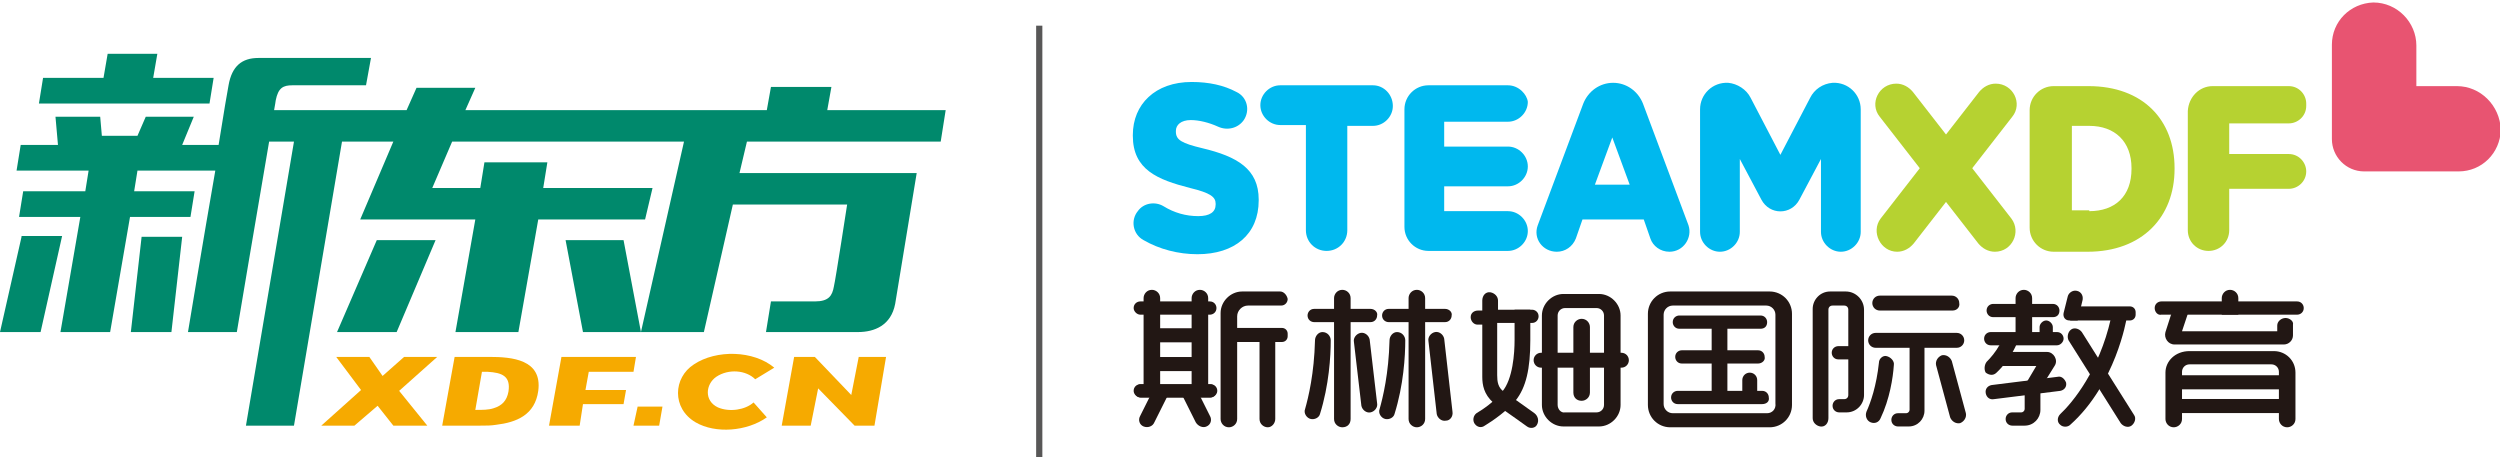 <?xml version="1.0" encoding="utf-8"?>
<!-- Generator: Adobe Illustrator 22.0.0, SVG Export Plug-In . SVG Version: 6.00 Build 0)  -->
<svg version="1.1" id="图层_1" xmlns="http://www.w3.org/2000/svg" xmlns:xlink="http://www.w3.org/1999/xlink" x="0px" y="0px"
	 viewBox="0 0 301.9 55.2" style="enable-background:new 0 0 301.9 55.2;" xml:space="preserve">
<style type="text/css">
	.st0{fill:none;stroke:#585757;stroke-width:0.75;stroke-miterlimit:10;}
	.st1{fill:#F6AA00;}
	.st2{fill:#00896C;}
	.st3{fill:#E85471;}
	.st4{fill:#00B8EE;}
	.st5{fill:#B6D231;}
	.st6{fill:#221714;}
</style>
<line class="st0" x1="125.5" y1="3.1" x2="125.5" y2="55.2"/>
<polygon class="st1" points="95.9,43.1 98.4,43.1 102.8,47.7 103.7,43.1 107,43.1 105.6,51.4 103.2,51.4 98.8,46.9 97.9,51.4 
	94.4,51.4 "/>
<polygon class="st1" points="77,49.1 80,49.1 79.6,51.4 76.5,51.4 "/>
<polygon class="st1" points="67.8,43.1 76.8,43.1 76.5,44.9 71.1,44.9 70.7,47.1 75.6,47.1 75.3,48.8 70.4,48.8 70,51.4 66.3,51.4 
	"/>
<path class="st1" d="M59.1,43.1h-4.2l-1.5,8.3H58c0.7,0,1.3,0,1.9-0.1c2.5-0.3,4.7-1.2,5.1-4.1C65.5,43.4,61.8,43.1,59.1,43.1z
	 M61.4,47.3c-0.2,1.1-0.8,1.7-1.8,2c-0.6,0.2-1.3,0.2-2.2,0.2l0.8-4.6c0.2,0,0.5,0,0.7,0C60.6,45,61.7,45.4,61.4,47.3z"/>
<polygon class="st1" points="40.6,43.1 44.6,43.1 46.2,45.4 48.8,43.1 52.8,43.1 48.2,47.2 51.6,51.4 47.5,51.4 45.6,49 42.8,51.4 
	38.8,51.4 43.6,47.1 "/>
<path class="st1" d="M91,48.6l1.6,1.8c-2.4,1.7-6.2,2-8.6,0.6c-2.9-1.7-2.7-5.4-0.2-7c2.7-1.8,7.2-1.7,9.7,0.4l-2.3,1.4
	c-1.1-1.1-3.2-1.3-4.7-0.3c-1.3,0.9-1.5,2.9,0.2,3.7C88.1,49.8,90,49.5,91,48.6z"/>
<path class="st2" d="M40.7,40.1h7.2L52.6,29h-7.1L40.7,40.1z M68.3,29l2.1,11.1h7L75.3,29H68.3z M18,12.5h7.3l0.5-3.1h-7.3l0.5-2.9
	h-6l-0.5,2.9H5.2l-0.5,3.1H12H18z M113.6,17.1l0.6-3.8H99.9l0.5-2.8h-7.3l-0.5,2.8H56.2l1.2-2.7h-7.1l-1.2,2.7h-16
	c0.1-0.6,0.2-1.1,0.2-1.2c0.3-1.5,0.9-1.8,2-1.8c1,0,8.9,0,8.9,0L44.8,7c0,0-11.9,0-13.6,0c-2,0-3.2,1-3.6,3.3
	c-0.1,0.5-0.6,3.4-1.2,7.2H22l1.4-3.4h-5.8l-1,2.3h-4.3l-0.2-2.3H6.7L7,17.5H2.5L2,20.6h8.7l-0.4,2.5H2.8l-0.5,3.1h7.4L7.3,40.1h6
	l2.4-13.9H23l0.5-3.1h-7.3l0.4-2.5H26c-1.5,8.6-3.3,19.5-3.3,19.5h5.9c0,0,2.5-14.9,3.9-23h3l-5.8,34.3h5.8l5.8-34.3h6.2l-4,9.4
	h13.9L55,40.1h7.6L65,26.5h12.9l0.9-3.8H65.6l0.5-3.1h-7.6L58,22.7h-5.8l2.4-5.6h28l-5.2,23H85l3.5-15.4h13.8c0,0-1.4,9.1-1.6,9.9
	c-0.2,1.1-0.6,1.8-2.3,1.8c-1.5,0-5.3,0-5.3,0l-0.6,3.7c0,0,9.7,0,11.1,0c2,0,4-0.8,4.5-3.4c0.4-2.4,2.6-15.8,2.6-15.8H89.3l0.9-3.8
	H113.6z M2.6,28.6L0,40.1h4.9l2.6-11.6H2.6z M15.8,40.1h4.9L22,28.6h-4.9L15.8,40.1z"/>
<path class="st3" d="M296.7,10.4h-4.9V5.5c0-2.8-2.3-5.2-5.2-5.2c-2.8,0.1-5,2.3-5,5.1v5.1v6.3c0,2.1,1.7,3.9,3.9,3.9h6.3h5.1
	c2.8,0,5-2.2,5.1-5C301.9,12.7,299.5,10.4,296.7,10.4z"/>
<path class="st4" d="M165.8,10.3h-11.2c-1.3,0-2.4,1.1-2.4,2.4l0,0c0,1.3,1.1,2.4,2.4,2.4h3.1v12.7c0,1.4,1.1,2.5,2.5,2.5h0
	c1.4,0,2.5-1.1,2.5-2.5V15.2h3.1c1.3,0,2.4-1.1,2.4-2.4l0,0C168.2,11.4,167.1,10.3,165.8,10.3z"/>
<path class="st4" d="M145.2,17.9c-2.5-0.6-3.2-1-3.2-2v-0.1c0-0.7,0.6-1.3,1.8-1.3c1,0,2.2,0.3,3.3,0.8c1.1,0.5,2.4,0.2,3.1-0.8
	c0.8-1.2,0.4-2.8-0.9-3.4c-1.5-0.8-3.3-1.2-5.4-1.2c-4.4,0-7.1,2.7-7.1,6.4v0.1c0,4.1,3,5.3,6.9,6.3c2.5,0.6,3.1,1.1,3.1,1.9v0.1
	c0,0.9-0.7,1.4-2.1,1.4c-1.5,0-2.9-0.4-4.2-1.2c-1-0.6-2.4-0.4-3.1,0.6l0,0c-0.9,1.1-0.6,2.8,0.7,3.5c1.9,1.1,4.2,1.7,6.5,1.7
	c4.5,0,7.4-2.4,7.4-6.5v-0.1C152,20.4,149.4,18.9,145.2,17.9z"/>
<path class="st4" d="M182.1,10.3h-9.6c-1.6,0-2.9,1.3-2.9,2.9v14.2c0,1.6,1.3,2.9,2.9,2.9h9.6c1.3,0,2.4-1.1,2.4-2.4l0,0
	c0-1.3-1.1-2.4-2.4-2.4h-7.7v-3h7.7c1.3,0,2.4-1.1,2.4-2.4v0c0-1.3-1.1-2.4-2.4-2.4h-7.7v-3h7.7c1.3,0,2.4-1.1,2.4-2.4v0
	C184.4,11.4,183.4,10.3,182.1,10.3z"/>
<path class="st4" d="M221.3,10c-1.2,0.1-2.2,0.8-2.7,1.8l-3.6,6.9l-3.6-6.9c-0.5-1-1.6-1.7-2.7-1.8c-1.9-0.1-3.4,1.4-3.4,3.2V28
	c0,1.3,1.1,2.4,2.4,2.4l0,0c1.3,0,2.4-1.1,2.4-2.4v-8.8l2.6,4.9c1,1.9,3.6,1.9,4.6,0l2.6-4.9V28c0,1.3,1.1,2.4,2.4,2.4l0,0
	c1.3,0,2.4-1.1,2.4-2.4V13.2C224.7,11.4,223.2,9.9,221.3,10z"/>
<path class="st4" d="M198.4,12.5c-0.6-1.5-2-2.5-3.6-2.5s-3,1-3.6,2.5l-5.5,14.7c-0.6,1.6,0.6,3.2,2.3,3.2c1,0,1.9-0.6,2.3-1.6
	l0.8-2.3h7.4l0.8,2.3c0.3,0.9,1.2,1.6,2.3,1.6c1.7,0,2.8-1.7,2.3-3.2L198.4,12.5z M192.6,22.3l2.1-5.7l2.1,5.7H192.6z"/>
<path class="st5" d="M245.1,13.3c0-1.6,1.3-2.9,2.9-2.9h4.2c6.6,0,10.4,4.1,10.4,9.9v0.1c0,5.8-3.9,10-10.5,10H248
	c-1.6,0-2.9-1.3-2.9-2.9V13.3z M252.3,25.5c3.1,0,5.1-1.8,5.1-5.1v-0.1c0-3.2-2-5.1-5.1-5.1h-2.1v10.2H252.3z"/>
<path class="st5" d="M267.2,10.4h9.2c1.2,0,2.1,1,2.1,2.1v0.3c0,1.2-1,2.1-2.1,2.1h-7.2v3.7h7.2c1.2,0,2.1,1,2.1,2.1l0,0
	c0,1.2-1,2.1-2.1,2.1h-7.2v5c0,1.4-1.1,2.5-2.5,2.5h0c-1.4,0-2.5-1.1-2.5-2.5V13.4C264.3,11.7,265.6,10.4,267.2,10.4z"/>
<path class="st5" d="M240.9,30.4L240.9,30.4c-0.8,0-1.5-0.4-2-1L227,14.1c-1.3-1.6-0.1-4,2-4l0,0c0.8,0,1.5,0.4,2,1l11.9,15.3
	C244.1,28,243,30.4,240.9,30.4z"/>
<path class="st5" d="M229.1,30.4L229.1,30.4c0.8,0,1.5-0.4,2-1L243,14.1c1.3-1.6,0.1-4-2-4l0,0c-0.8,0-1.5,0.4-2,1l-11.9,15.3
	C225.9,28,227.1,30.4,229.1,30.4z"/>
<path class="st6" d="M140,47.6h-1.9V36c0-0.5,0.4-1,1-1l0,0c0.5,0,1,0.4,1,1V47.6z"/>
<path class="st6" d="M153.1,51.6L153.1,51.6c-0.5,0-1-0.4-1-1V40.4h1.9v10.2C154,51.1,153.6,51.6,153.1,51.6z"/>
<path class="st6" d="M136.9,47.2L136.9,47.2c0-0.5,0.4-0.8,0.8-0.8h8.4c0.5,0,0.8,0.4,0.8,0.8l0,0c0,0.5-0.4,0.8-0.8,0.8h-8.4
	C137.3,48,136.9,47.6,136.9,47.2z"/>
<rect x="141.1" y="40.7" transform="matrix(-1.836970e-16 1 -1 -1.836970e-16 185.898 -97.987)" class="st6" width="1.7" height="6.5"/>
<path class="st6" d="M138.1,51.5L138.1,51.5c-0.5-0.2-0.7-0.8-0.4-1.3l1.6-3.2l1.7,0.8l-1.6,3.2C139.2,51.5,138.6,51.7,138.1,51.5z"
	/>
<path class="st6" d="M147,47.2L147,47.2c0-0.5-0.4-0.8-0.8-0.8h-8.4c-0.5,0-0.8,0.4-0.8,0.8l0,0c0,0.5,0.4,0.8,0.8,0.8h8.4
	C146.6,48,147,47.6,147,47.2z"/>
<path class="st6" d="M145.7,51.5L145.7,51.5c0.5-0.2,0.7-0.8,0.4-1.3l-1.6-3.2l-1.7,0.8l1.6,3.2C144.7,51.5,145.3,51.7,145.7,51.5z"
	/>
<rect x="141.1" y="37.3" transform="matrix(-1.836970e-16 1 -1 -1.836970e-16 182.423 -101.461)" class="st6" width="1.7" height="6.5"/>
<path class="st6" d="M250.1,39.8L250.1,39.8c0.4-0.3,1-0.1,1.3,0.3l6.3,10c0.3,0.4,0.1,1-0.3,1.3l0,0c-0.4,0.3-1,0.1-1.3-0.3
	l-6.3-10C249.6,40.7,249.7,40.1,250.1,39.8z"/>
<path class="st6" d="M136.9,37.2L136.9,37.2c0-0.5,0.4-0.8,0.8-0.8h8.4c0.5,0,0.8,0.4,0.8,0.8l0,0c0,0.5-0.4,0.8-0.8,0.8h-8.4
	C137.3,38,136.9,37.6,136.9,37.2z"/>
<path class="st6" d="M148.4,41.3v-1.7h6.4c0.4,0,0.7,0.3,0.7,0.7v0.3c0,0.4-0.3,0.7-0.7,0.7H148.4z"/>
<path class="st6" d="M154.6,35.2H150c-1.4,0-2.6,1.2-2.6,2.6v12.8c0,0.5,0.4,1,1,1l0,0c0.5,0,1-0.4,1-1V38.2c0-0.7,0.6-1.3,1.3-1.3
	h4c0.5,0,0.8-0.4,0.8-0.8l0,0C155.4,35.6,155,35.2,154.6,35.2z"/>
<path class="st6" d="M270.2,38h-1.9V36c0-0.5,0.4-1,1-1l0,0c0.5,0,1,0.4,1,1V38z"/>
<path class="st6" d="M260.2,37.2L260.2,37.2c0-0.5,0.4-0.8,0.8-0.8h16.4c0.5,0,0.8,0.4,0.8,0.8l0,0c0,0.5-0.4,0.8-0.8,0.8H261
	C260.6,38.1,260.2,37.7,260.2,37.2z"/>
<path class="st6" d="M276,38.4L276,38.4c-0.5,0-1,0.4-1,0.9V40h-11.5l0.9-2.7h-2l-0.9,2.8c-0.2,0.7,0.3,1.5,1.1,1.5h13.2
	c0.6,0,1.1-0.5,1.1-1.1v-1.3C277,38.8,276.5,38.4,276,38.4z"/>
<path class="st6" d="M261.5,45v5.6c0,0.5,0.4,1,1,1h0c0.5,0,1-0.4,1-1v-5.7c0-0.5,0.4-0.9,0.9-0.9h9.9c0.5,0,0.9,0.4,0.9,0.9v5.7
	c0,0.5,0.4,1,1,1l0,0c0.5,0,1-0.4,1-1V45c0-1.5-1.2-2.6-2.6-2.6h-10.2C262.7,42.4,261.5,43.6,261.5,45z"/>
<rect x="269" y="38.9" transform="matrix(-1.836970e-16 1 -1 -1.836970e-16 315.908 -223.684)" class="st6" width="1.7" height="14.3"/>
<rect x="269" y="41.8" transform="matrix(-1.836970e-16 1 -1 -1.836970e-16 318.774 -220.818)" class="st6" width="1.7" height="14.3"/>
<path class="st6" d="M145.8,47.6h-1.9V36c0-0.5,0.4-1,1-1l0,0c0.5,0,1,0.4,1,1V47.6z"/>
<path class="st6" d="M247.9,38.3h-7.2c-0.5,0-0.8-0.4-0.8-0.8l0,0c0-0.5,0.4-0.8,0.8-0.8h7.2c0.5,0,0.8,0.4,0.8,0.8l0,0
	C248.7,38,248.4,38.3,247.9,38.3z"/>
<path class="st6" d="M248.4,41.7h-8c-0.5,0-0.8-0.4-0.8-0.8l0,0c0-0.5,0.4-0.8,0.8-0.8h8c0.5,0,0.8,0.4,0.8,0.8l0,0
	C249.2,41.3,248.8,41.7,248.4,41.7z"/>
<path class="st6" d="M245.3,40.5h-1.9V36c0-0.5,0.4-1,1-1l0,0c0.5,0,1,0.4,1,1V40.5z"/>
<path class="st6" d="M257.2,37H250v1.7h7.2c0.4,0,0.7-0.3,0.7-0.7v-0.3C257.9,37.3,257.6,37,257.2,37z"/>
<path class="st6" d="M248.8,50c1.5-1.4,4.7-5.3,6.1-11.5h1.9c0,0-1.3,7.9-6.8,12.8c-0.3,0.3-0.9,0.3-1.2,0l0,0
	C248.4,51,248.4,50.4,248.8,50z"/>
<path class="st6" d="M212.6,39.7h-9.8c-0.5,0-0.8-0.4-0.8-0.8l0,0c0-0.5,0.4-0.8,0.8-0.8h9.8c0.5,0,0.8,0.4,0.8,0.8l0,0
	C213.4,39.4,213.1,39.7,212.6,39.7z"/>
<path class="st6" d="M212.3,43.9h-9.2c-0.5,0-0.8-0.4-0.8-0.8l0,0c0-0.5,0.4-0.8,0.8-0.8h9.2c0.5,0,0.8,0.4,0.8,0.8l0,0
	C213.2,43.5,212.8,43.9,212.3,43.9z"/>
<path class="st6" d="M212.8,48.8h-10.2c-0.5,0-0.8-0.4-0.8-0.8l0,0c0-0.5,0.4-0.8,0.8-0.8h10.2c0.5,0,0.8,0.4,0.8,0.8l0,0
	C213.7,48.5,213.3,48.8,212.8,48.8z"/>
<rect x="206.7" y="39.6" class="st6" width="1.9" height="8"/>
<path class="st6" d="M212.1,48.2h-1.7v-2.3c0-0.5,0.4-0.9,0.9-0.9l0,0c0.5,0,0.9,0.4,0.9,0.9V48.2z"/>
<path class="st6" d="M199,37.9v11c0,1.5,1.2,2.7,2.7,2.7h12c1.5,0,2.7-1.2,2.7-2.7v-11c0-1.5-1.2-2.7-2.7-2.7h-12
	C200.2,35.2,199,36.4,199,37.9z M213.4,49.9H202c-0.6,0-1.1-0.5-1.1-1.1V38c0-0.6,0.5-1.1,1.1-1.1h11.3c0.6,0,1.1,0.5,1.1,1.1v10.7
	C214.5,49.4,214,49.9,213.4,49.9z"/>
<path class="st6" d="M236.7,51.1L236.7,51.1c-0.5,0.1-1-0.2-1.2-0.7l-1.7-6.3c-0.1-0.5,0.2-1,0.7-1.2l0,0c0.5-0.1,1,0.2,1.2,0.7
	l1.7,6.3C237.5,50.4,237.2,50.9,236.7,51.1z"/>
<path class="st6" d="M235.8,37.5H227c-0.5,0-0.9-0.4-0.9-0.9l0,0c0-0.5,0.4-0.9,0.9-0.9h8.7c0.5,0,0.9,0.4,0.9,0.9l0,0
	C236.7,37.1,236.3,37.5,235.8,37.5z"/>
<path class="st6" d="M236.3,42h-9.8c-0.5,0-0.9-0.4-0.9-0.9l0,0c0-0.5,0.4-0.9,0.9-0.9h9.8c0.5,0,0.9,0.4,0.9,0.9l0,0
	C237.2,41.6,236.8,42,236.3,42z"/>
<path class="st6" d="M222.9,35.2H221c-1.2,0-2.1,1-2.1,2.1v13.2c0,0.5,0.4,0.9,0.9,1c0.6,0.1,1-0.4,1-1V37.4c0-0.3,0.2-0.5,0.5-0.5
	h1.4c0.3,0,0.5,0.2,0.5,0.5v10.3c0,0.3-0.2,0.5-0.5,0.5h-0.6c-0.5,0-0.8,0.4-0.8,0.8l0,0c0,0.5,0.4,0.8,0.8,0.8h0.9
	c1.2,0,2.1-1,2.1-2.1V37.4C225.1,36.2,224.1,35.2,222.9,35.2z"/>
<path class="st6" d="M224.9,43.4h-2.9c-0.5,0-0.8-0.4-0.8-0.8l0,0c0-0.5,0.4-0.8,0.8-0.8h2.9V43.4z"/>
<path class="st6" d="M246.4,46.8h-1.9v2.6c0,0.2-0.2,0.4-0.4,0.4H243c-0.5,0-0.8,0.4-0.8,0.8v0c0,0.5,0.4,0.8,0.8,0.8l1.5,0
	c1.1,0,1.9-0.9,1.9-1.9V46.8z"/>
<path class="st6" d="M246.9,42.5H242l-0.4,1.7h4.2h0.1l-1.6,2.7l1.5,1l2.3-3.7l0,0c0.5-0.7-0.1-1.7-0.9-1.7H246.9z"/>
<path class="st6" d="M248.5,45.5l-8,1c-0.5,0.1-0.8,0.5-0.7,1l0,0c0.1,0.5,0.5,0.8,1,0.7l8-1c0.5-0.1,0.8-0.5,0.7-1l0,0
	C249.3,45.7,248.9,45.4,248.5,45.5z"/>
<path class="st6" d="M247.9,41h-1.6v-1.5c0-0.4,0.4-0.8,0.8-0.8l0,0c0.4,0,0.8,0.4,0.8,0.8V41z"/>
<path class="st6" d="M250.9,38.7h-1c-0.5,0-0.8-0.4-0.7-0.9l0.5-2c0.1-0.4,0.5-0.7,0.9-0.7l0,0c0.6,0,1,0.5,0.9,1.1L250.9,38.7z"/>
<path class="st6" d="M239.9,43.7c0.5-0.5,1.1-1.2,1.6-2.1h2c0,0-0.7,1.8-2.4,3.4c-0.4,0.4-0.9,0.3-1.3,0l0,0
	C239.6,44.7,239.6,44.1,239.9,43.7z"/>
<path class="st6" d="M226.9,43.8c-0.3,2.8-1,4.8-1.5,5.9c-0.2,0.5,0,1.1,0.5,1.3l0,0c0.5,0.2,1,0,1.2-0.5c1.1-2.3,1.5-4.9,1.6-6.4
	c0.1-0.5-0.4-1-0.9-1.1l0,0C227.4,42.9,226.9,43.3,226.9,43.8z"/>
<path class="st6" d="M230.6,40.8v8.7c0,0.2-0.2,0.4-0.4,0.4h-1c-0.5,0-0.8,0.4-0.8,0.8l0,0c0,0.5,0.4,0.8,0.8,0.8h1.3
	c1.1,0,1.9-0.9,1.9-1.9v-8.8H230.6z"/>
<path class="st6" d="M191,48.4L191,48.4c0.5,0,1-0.4,1-1v-7.9c0-0.5-0.4-1-1-1l0,0c-0.5,0-1,0.4-1,1v7.9C190,48,190.4,48.4,191,48.4
	z"/>
<path class="st6" d="M186.2,38.1v10.8c0,1.4,1.2,2.6,2.6,2.6h4.3c1.4,0,2.6-1.2,2.6-2.6V38.1c0-1.4-1.2-2.6-2.6-2.6h-4.3
	C187.4,35.5,186.2,36.7,186.2,38.1z M188.1,48.9V38.1c0-0.5,0.4-0.9,0.9-0.9h3.8c0.5,0,0.9,0.4,0.9,0.9v10.8c0,0.5-0.4,0.9-0.9,0.9
	H189C188.5,49.9,188.1,49.4,188.1,48.9z"/>
<path class="st6" d="M195.8,44.4h-9.7c-0.5,0-0.9-0.4-0.9-0.9l0,0c0-0.5,0.4-0.9,0.9-0.9h9.7c0.5,0,0.9,0.4,0.9,0.9l0,0
	C196.7,44,196.3,44.4,195.8,44.4z"/>
<path class="st6" d="M165.5,37.3h-6.8c-0.5,0-0.8,0.4-0.8,0.8l0,0c0,0.5,0.4,0.8,0.8,0.8h6.8c0.5,0,0.8-0.4,0.8-0.8l0,0
	C166.4,37.7,166,37.3,165.5,37.3z"/>
<path class="st6" d="M162.1,51.6L162.1,51.6c-0.5,0-1-0.4-1-1V36c0-0.5,0.4-1,1-1l0,0c0.5,0,1,0.4,1,1v14.6
	C163.1,51.2,162.7,51.6,162.1,51.6z"/>
<path class="st6" d="M158.8,41.1c-0.1,4-0.8,6.9-1.2,8.3c-0.2,0.5,0.2,1.1,0.7,1.2l0,0c0.5,0.1,1-0.2,1.1-0.6c1.1-3.5,1.3-7,1.3-8.9
	c0-0.5-0.4-1-1-1l0,0C159.2,40.1,158.8,40.6,158.8,41.1z"/>
<path class="st6" d="M165.5,49.8L165.5,49.8c-0.5,0.1-1-0.3-1.1-0.8l-0.9-7.7c-0.1-0.5,0.3-1,0.8-1.1l0,0c0.5-0.1,1,0.3,1.1,0.8
	l0.9,7.7C166.4,49.2,166,49.7,165.5,49.8z"/>
<path class="st6" d="M171.1,51.6L171.1,51.6c-0.5,0-1-0.4-1-1V36c0-0.5,0.4-1,1-1l0,0c0.5,0,1,0.4,1,1v14.6
	C172.1,51.2,171.6,51.6,171.1,51.6z"/>
<path class="st6" d="M174.6,50.8L174.6,50.8c-0.5,0.1-1-0.3-1.1-0.8l-1-8.8c-0.1-0.5,0.3-1,0.8-1.1l0,0c0.5-0.1,1,0.3,1.1,0.8l1,8.8
	C175.5,50.3,175.1,50.8,174.6,50.8z"/>
<path class="st6" d="M174.5,37.3h-6.8c-0.5,0-0.8,0.4-0.8,0.8l0,0c0,0.5,0.4,0.8,0.8,0.8h6.8c0.5,0,0.8-0.4,0.8-0.8l0,0
	C175.4,37.7,175,37.3,174.5,37.3z"/>
<path class="st6" d="M167.8,41.1c-0.1,4-0.8,6.9-1.2,8.3c-0.2,0.5,0.2,1.1,0.7,1.2l0,0c0.5,0.1,1-0.2,1.1-0.6c1.1-3.5,1.3-7,1.3-8.9
	c0-0.5-0.4-1-1-1l0,0C168.2,40.1,167.8,40.6,167.8,41.1z"/>
<path class="st6" d="M182.9,37.4v3.7h0c0,1.5-0.2,4.7-1.5,6.2c0,0-0.9,1.3-3.1,2.6c-0.4,0.3-0.5,0.9-0.2,1.3l0,0
	c0.3,0.4,0.8,0.5,1.2,0.2c1-0.6,2.7-1.8,3.7-3c1.3-1.6,1.8-3.9,1.8-7.3h0v-3.7H182.9z"/>
<path class="st6" d="M185.3,49.9l-2.1-1.5l0,0l-1.6-1.1l0,0c-0.7-0.5-0.8-1.2-0.8-2c0-0.1,0-0.3,0-0.4h0V39h0.2h0.2h1.2h0.8h1.8
	c0.5,0,0.8-0.4,0.8-0.8l0,0c0-0.5-0.4-0.8-0.8-0.8h-3.9h-0.2v-1.1c0-0.5-0.4-0.9-0.9-1c-0.6-0.1-1,0.4-1,1v1.2h-0.5
	c-0.5,0-0.9,0.3-0.9,0.8c0,0.5,0.4,0.9,0.8,0.9h0.6v6h0c0,0.1,0,0.2,0,0.3c0,1,0.2,2.1,1.3,3.1l2.7,1.9l1.4,1c0.4,0.3,1,0.2,1.2-0.2
	C185.9,50.8,185.7,50.2,185.3,49.9z"/>
</svg>
